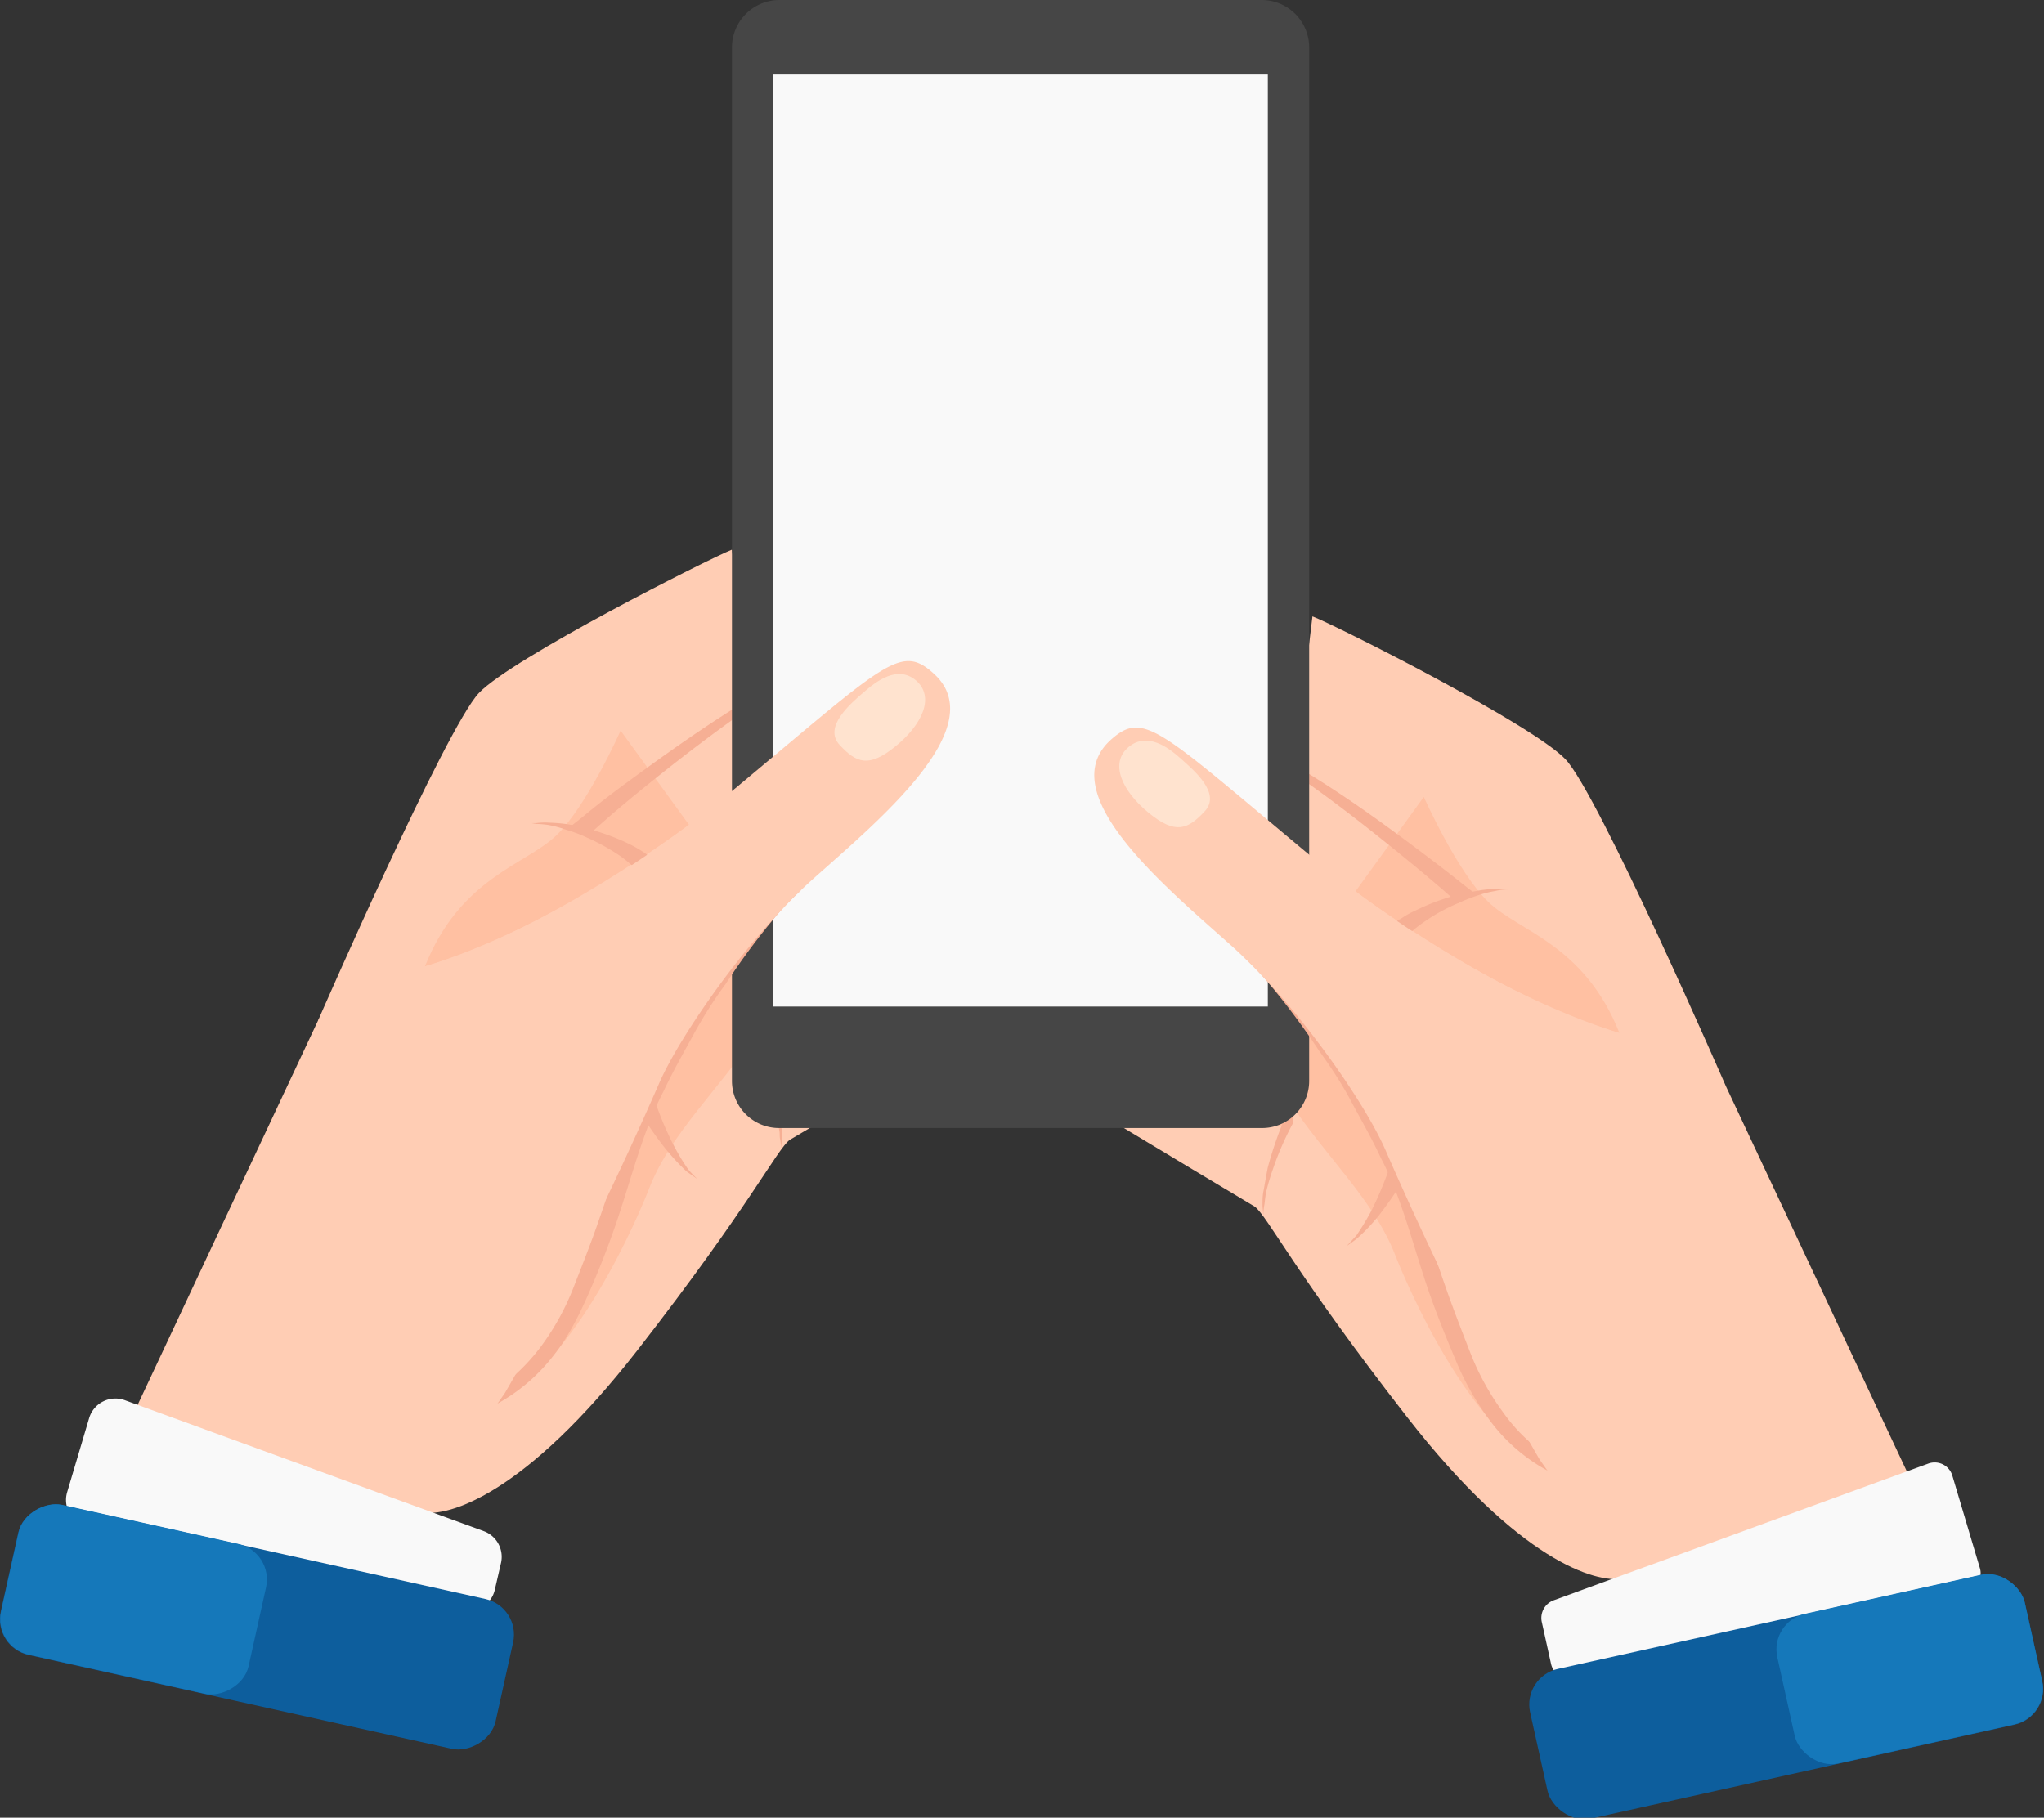 <svg id="Layer_1" data-name="Layer 1" xmlns="http://www.w3.org/2000/svg" viewBox="0 0 499.3 444.1"><rect x="0" y="0" width="499.3" height="444.1" fill="#333333" stroke="none"/><defs><style>.cls-1{fill:#ffcdb4;}.cls-2{fill:#ffc0a2;}.cls-3{fill:#f6af94;}.cls-4{fill:#464646;}.cls-5{fill:#f9f9f9;}.cls-6{fill:#ffe3cf;}.cls-7{fill:#0d5e9d;}.cls-8{fill:#1578ba;}</style></defs><title>pos-3</title><path class="cls-1" d="M320.9,179.5c6,2.3,53.7,26.4,61.8,34.9s39.2,79.9,39.2,79.9-18.5,119.2-25.2,120.3-25.3-4.3-52.7-39.5-34.1-49.1-37.2-51.4S320.9,179.5,320.9,179.5Z" transform="translate(-0.3 -28.9)"/><path class="cls-2" d="M331.4,246.7s34.7,26.2,64.5,34.6c-8.7-21.8-24.4-24.7-32-32s-15.8-25.7-15.8-25.7Z" transform="translate(-0.3 -28.9)"/><path class="cls-3" d="M354.8,248.1s-3.9-3.5-10-8.5-14.4-11.7-23-17.9-17.3-12-24.5-15.4c-3.6-1.7-6.7-2.8-9-2.7a4.3,4.3,0,0,0-2.6.6l-.6.7.6-.7a4.1,4.1,0,0,1,2.5-.8c2.4-.2,5.7.7,9.4,2.3,7.4,3,16.5,8.5,25.5,14.2s17.5,12,23.9,16.8,10.5,8.1,10.5,8.1l3.2,2.5-4.3,2.3Z" transform="translate(-0.3 -28.9)"/><path class="cls-1" d="M186.2,281.7c18.6-11.4,72.1-40.4,76.6-30.3s-3.5,16-23.8,28.5-45.8,27.5-45.8,27.5Z" transform="translate(-0.3 -28.9)"/><path class="cls-3" d="M187.4,283.5s4.4-2.9,11.2-6.9,15.9-9.3,25.3-14.2,19-9.2,26.6-11.5c3.8-1.1,7.1-1.7,9.4-1.3a4.5,4.5,0,0,1,2.4,1l.5.8-.5-.8a4.4,4.4,0,0,0-2.4-1.2c-2.3-.5-5.7-.1-9.5.9-7.8,1.8-17.7,5.8-27.4,10.2s-19.2,9.1-26.2,12.9-11.7,6.4-11.7,6.4l-1.8,1.1,2.3,3.8Z" transform="translate(-0.3 -28.9)"/><path class="cls-2" d="M247.8,228.9c14.5-5.7,42.8-19.7,47.5-10.1s-5,20.7-32.5,32.6-77.7,37.4-77.7,37.4l-5.2-37.3S231.2,235.5,247.8,228.9Z" transform="translate(-0.3 -28.9)"/><path class="cls-1" d="M313.8,297.9c-18.6-11.4-72.1-40.3-76.6-30.2s3.5,16,23.8,28.4,45.8,27.6,45.8,27.6Z" transform="translate(-0.3 -28.9)"/><path class="cls-3" d="M312.6,299.8s-4.4-2.9-11.2-7-15.9-9.3-25.3-14.1-19-9.3-26.6-11.5c-3.8-1.2-7.1-1.7-9.4-1.4a5.4,5.4,0,0,0-2.4,1.1l-.5.8.5-.8a4.4,4.4,0,0,1,2.4-1.3c2.3-.4,5.7,0,9.5.9,7.8,1.9,17.7,5.9,27.4,10.2s19.2,9.2,26.2,12.9,11.7,6.5,11.7,6.5l1.8,1.1-2.3,3.7Z" transform="translate(-0.3 -28.9)"/><path class="cls-2" d="M252.2,245.2c-14.5-5.7-42.8-19.7-47.5-10.1s5,20.7,32.5,32.6S314.9,305,314.9,305l5.2-37.3S268.8,251.7,252.2,245.2Z" transform="translate(-0.3 -28.9)"/><path class="cls-3" d="M308.9,326.2c0-1-.2-2-.2-3s0-2.1.2-3.1.7-4,1.1-6a97.3,97.3,0,0,1,3.9-11.5v.3c.2-3.8-.5-7.9-.3-12.1.1-1.1.1-2.2.3-3.3a18.3,18.3,0,0,1,2-6.3l1.7-2.9,1.1-1.9,3.5,2.8-1.2,1.8-1.6,2.2a17.9,17.9,0,0,0-1.2,2.4,11.4,11.4,0,0,0-.9,2.6,27.4,27.4,0,0,0-.5,2.8c-.6,3.9-.2,7.9-.7,12.2v.2h0a71.8,71.8,0,0,0-4.8,11,53.6,53.6,0,0,0-1.7,5.7c-.2,1-.3,2-.4,2.9A16.1,16.1,0,0,0,308.9,326.2Z" transform="translate(-0.3 -28.9)"/><path class="cls-1" d="M179.1,163.2c-6,2.4-53.7,26.5-61.8,35S78.1,278,78.1,278s18.5,119.2,25.2,120.4,25.3-4.4,52.7-39.6,34.1-49.1,37.2-51.4S179.1,163.2,179.1,163.2Z" transform="translate(-0.3 -28.9)"/><path class="cls-3" d="M191.1,309.9c0-1,.2-2,.2-3s0-2-.2-3-.7-4-1.1-6a98.8,98.8,0,0,0-3.9-11.6v.4c-.2-3.8.5-8,.3-12.2-.1-1.1-.1-2.1-.3-3.2a16.5,16.5,0,0,0-.7-3.2,14.4,14.4,0,0,0-1.3-3.1l-1.7-3-1.1-1.9-3.5,2.9,1.2,1.7,1.6,2.2a17.9,17.9,0,0,1,1.2,2.4,12.2,12.2,0,0,1,.9,2.7,23.3,23.3,0,0,1,.5,2.8c.6,3.8.2,7.8.7,12.1v.4a66.7,66.7,0,0,1,4.8,10.9c.7,1.9,1.2,3.8,1.7,5.7s.3,2,.4,3A15.1,15.1,0,0,1,191.1,309.9Z" transform="translate(-0.3 -28.9)"/><path class="cls-2" d="M79.6,375.2c21,4,48.2,3.1,62.2-29.9s11.2-36.5,26.8-64.8S196,246.4,196,246.4s-6.1,10.9-11,35c-8.9,13.6-20.8,24.2-26.1,37.8-2.3,6-18.4,44.3-37.4,51.2C98.4,378.8,79.6,375.2,79.6,375.2Z" transform="translate(-0.3 -28.9)"/><path class="cls-2" d="M168.6,230.4s-34.7,26.2-64.5,34.6c8.7-21.7,24.4-24.7,32-31.9s15.8-25.7,15.8-25.7Z" transform="translate(-0.3 -28.9)"/><path class="cls-3" d="M145.2,231.9s3.9-3.6,10-8.6,14.4-11.6,23-17.8,17.3-12.1,24.5-15.5c3.6-1.7,6.7-2.7,9-2.7a4.3,4.3,0,0,1,2.6.7l.6.7-.6-.7a4.1,4.1,0,0,0-2.5-.9c-2.4-.1-5.7.8-9.4,2.3-7.4,3.1-16.5,8.5-25.5,14.3s-17.5,12-23.9,16.7-10.5,8.2-10.5,8.2l-3.2,2.5,4.3,2.2Z" transform="translate(-0.3 -28.9)"/><path class="cls-2" d="M420.4,391.5c-21,3.9-48.2,3.1-62.2-29.9S347,325,331.4,296.7,304,262.6,304,262.6s6.1,10.9,11,35c8.9,13.7,20.8,24.3,26.1,37.9,2.3,6,18.4,44.2,37.4,51.1C401.6,395,420.4,391.5,420.4,391.5Z" transform="translate(-0.3 -28.9)"/><path class="cls-4" d="M320.1,293a11.5,11.5,0,0,1-11.5,11.5h-118A11.5,11.5,0,0,1,179.1,293V40.4a11.6,11.6,0,0,1,11.5-11.5h118a11.6,11.6,0,0,1,11.5,11.5Z" transform="translate(-0.3 -28.9)"/><rect class="cls-5" x="188.9" y="18.2" width="120.8" height="227.72"/><path class="cls-3" d="M79.6,375.2l2.1.5,5.9,1.1a59.3,59.3,0,0,0,21.8-.3,47,47,0,0,0,13.7-5.4,44.3,44.3,0,0,0,12.4-11c3.6-4.5,6.3-9.9,8.7-15.4s4.5-10.8,6.5-16.6c3.9-11.4,6.6-22.8,11.7-32.6,2.3-4.9,5-9.6,7.4-14s5.1-8.6,7.7-12.1a170.2,170.2,0,0,1,12.8-17.2,55.3,55.3,0,0,1,5.7-5.8,45.2,45.2,0,0,0-6.3,5.3,88.9,88.9,0,0,0-6.5,6.8,104.9,104.9,0,0,0-7.7,9.5c-2.9,3.6-5.4,7.6-8.3,11.8s-5.8,8.9-8.2,14.1c-5.4,10-8.4,21.8-12.3,32.8-1.9,5.6-4.1,11.1-6.2,16.5a62.1,62.1,0,0,1-8,14.6,48.3,48.3,0,0,1-11,10.7,47.4,47.4,0,0,1-12.7,5.7A67.8,67.8,0,0,1,97,376a71.7,71.7,0,0,1-9.3,0C82.6,375.7,79.6,375.2,79.6,375.2Z" transform="translate(-0.3 -28.9)"/><path class="cls-3" d="M157.8,237.3a32.7,32.7,0,0,0-4-2.3,54.4,54.4,0,0,0-9.5-3.5,48.7,48.7,0,0,0-5.2-1.2,39.1,39.1,0,0,0-4.6-.4,15.7,15.7,0,0,0-3.2.1h-1.2l1.2.2a22.3,22.3,0,0,1,3.2.3,28.2,28.2,0,0,1,4.3,1.2,31.2,31.2,0,0,1,4.8,1.8,51.4,51.4,0,0,1,8.3,4.6,42,42,0,0,1,3.3,2.7L157,242l2.5-3.4Z" transform="translate(-0.3 -28.9)"/><path class="cls-3" d="M170.7,317a29.7,29.7,0,0,1-2.3-2.4,53.4,53.4,0,0,1-3.7-6.2,78.3,78.3,0,0,1-4.1-9.6l-.7-2-4.4,2,1.2,1.9a86.9,86.9,0,0,0,6.2,8.9,56.8,56.8,0,0,0,5.1,5.5Z" transform="translate(-0.3 -28.9)"/><path class="cls-1" d="M228.3,193.4c-8-7.2-11.6-2.6-47.9,27.7s-67.6,41.8-80.5,45.1A55.8,55.8,0,0,0,78.1,278L26.2,388.6,92,406.2l11.3-7.8,20.3-29.1s17.6-29.7,37.7-75.7c5-11.5,21.6-35.7,38-50.3S242.7,206.2,228.3,193.4Z" transform="translate(-0.3 -28.9)"/><path class="cls-6" d="M224,195.1c4.7,4,1.7,10.7-4.9,16.1s-9.6,4.1-13.7-.3,2.8-10.2,5.8-12.8S219.4,191.3,224,195.1Z" transform="translate(-0.3 -28.9)"/><path class="cls-5" d="M21.6,401.9l91.7,20.4a6.6,6.6,0,0,0,7.9-5.1l1.5-6.5a6.7,6.7,0,0,0-4.2-7.7L30.8,371a6.7,6.7,0,0,0-8.7,4.3l-5.4,18.2A6.7,6.7,0,0,0,21.6,401.9Z" transform="translate(-0.3 -28.9)"/><rect class="cls-7" x="44.4" y="364.8" width="37.5" height="123.82" rx="8.9" transform="translate(-367.5 366.8) rotate(-77.5)"/><rect class="cls-8" x="14.2" y="389.1" width="37.5" height="61.92" rx="8.9" transform="translate(-384.6 332) rotate(-77.5)"/><path class="cls-3" d="M420.4,391.5l-2.1.5-5.9,1.1a64.1,64.1,0,0,1-21.8-.3,47,47,0,0,1-13.7-5.4,43.2,43.2,0,0,1-12.4-11.1,67.4,67.4,0,0,1-8.7-15.3c-2.3-5.4-4.5-10.9-6.5-16.6-3.9-11.4-6.6-22.9-11.7-32.6-2.3-5-5-9.6-7.4-14.1s-5.1-8.5-7.7-12.1a179,179,0,0,0-12.8-17.1,66,66,0,0,0-5.7-5.9,56.7,56.7,0,0,1,6.3,5.3c1.9,1.8,4.1,4.1,6.5,6.8s5.1,5.9,7.7,9.5,5.4,7.6,8.3,11.9,5.8,8.9,8.2,14c5.4,10.1,8.4,21.9,12.3,32.9,1.9,5.5,4.1,11.1,6.2,16.5a63.5,63.5,0,0,0,8,14.5,42.1,42.1,0,0,0,23.7,16.4,60.1,60.1,0,0,0,11.8,1.9c3.6.2,6.7.1,9.3,0C417.4,391.9,420.4,391.5,420.4,391.5Z" transform="translate(-0.3 -28.9)"/><path class="cls-3" d="M342.2,253.5c.1.1,1.3-1,4-2.2a54.1,54.1,0,0,1,9.5-3.6,48.2,48.2,0,0,1,5.2-1.1,25.8,25.8,0,0,1,4.6-.5,29.2,29.2,0,0,1,3.2.1h0a14.5,14.5,0,0,0-3.2.4,27.2,27.2,0,0,0-4.3,1.1,47.8,47.8,0,0,0-4.8,1.9,44.7,44.7,0,0,0-8.3,4.6,31.7,31.7,0,0,0-3.3,2.6l-1.8,1.3-2.5-3.5Z" transform="translate(-0.3 -28.9)"/><path class="cls-3" d="M329.3,333.3l2.3-2.5a60.9,60.9,0,0,0,3.7-6.1,86.3,86.3,0,0,0,4.1-9.6l.7-2.1,4.4,2-1.2,1.9a95,95,0,0,1-6.2,9,45.4,45.4,0,0,1-5.1,5.4A32.2,32.2,0,0,1,329.3,333.3Z" transform="translate(-0.3 -28.9)"/><path class="cls-1" d="M271.7,209.6c8-7.1,11.6-2.6,47.9,27.7s67.6,41.8,80.5,45.2a55.8,55.8,0,0,1,21.8,11.8l51.9,110.5L408,422.4l-11.3-7.8-20.3-29.1s-17.6-29.6-37.7-75.7c-5-11.5-21.6-35.6-38-50.2S257.3,222.5,271.7,209.6Z" transform="translate(-0.3 -28.9)"/><path class="cls-6" d="M276,211.4c-4.7,3.9-1.7,10.7,4.9,16.1s9.6,4,13.7-.4-2.8-10.1-5.8-12.8S280.6,207.6,276,211.4Z" transform="translate(-0.3 -28.9)"/><path class="cls-5" d="M480.6,417.6,384.7,439a4.7,4.7,0,0,1-5.5-3.5l-2.3-10.4a4.6,4.6,0,0,1,2.9-5.2l91.5-33.4a4.5,4.5,0,0,1,5.9,2.9l6.7,22.5A4.4,4.4,0,0,1,480.6,417.6Z" transform="translate(-0.3 -28.9)"/><rect class="cls-7" x="375" y="424.3" width="123.8" height="37.45" rx="8.9" transform="translate(-86.1 76.6) rotate(-12.5)"/><rect class="cls-8" x="436.1" y="417.5" width="61.9" height="37.45" rx="8.9" transform="translate(-83.9 83) rotate(-12.5)"/></svg>